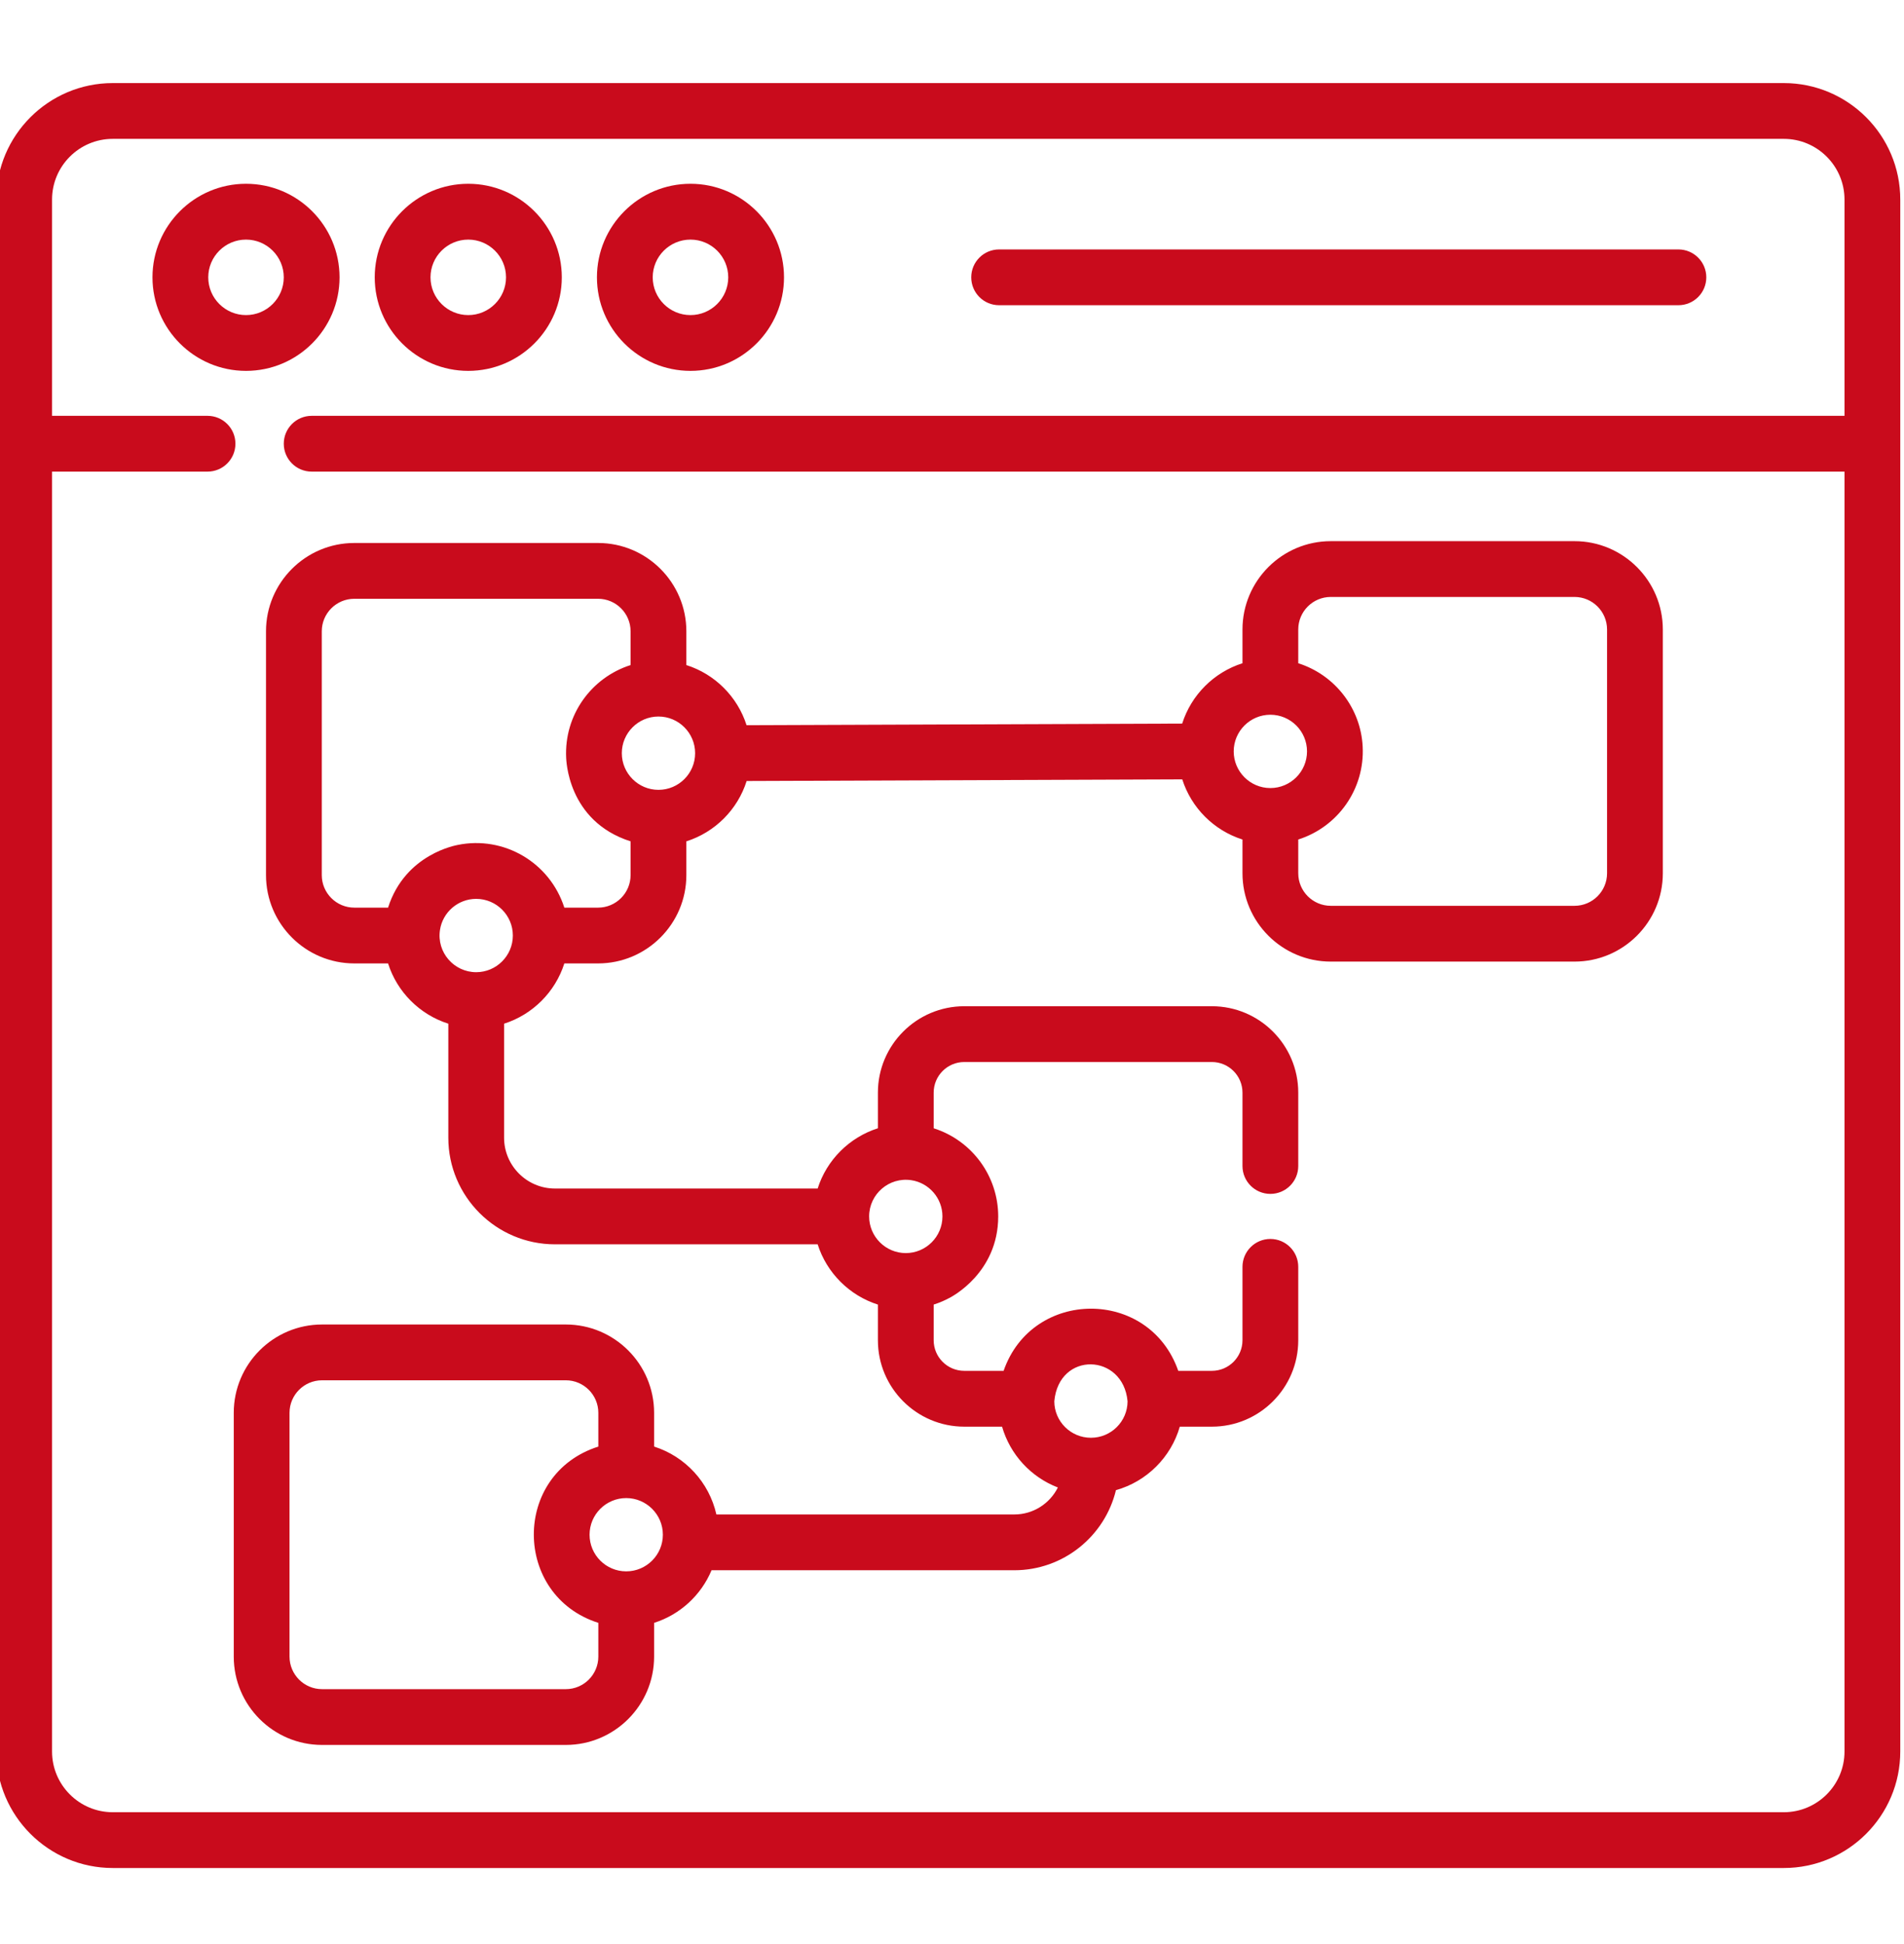 <svg xmlns="http://www.w3.org/2000/svg" width="48" height="49" viewBox="0 0 48 49" fill="none"><g clip-path="url(#clip0_2009_3095)"><path d="M8.56 6.99C8.56 5.69 7.503 4.632 6.202 4.632C4.902 4.632 3.844 5.69 3.844 6.99C3.844 8.291 4.902 9.348 6.202 9.348C7.502 9.348 8.56 8.291 8.56 6.99ZM5.25 6.99C5.25 6.466 5.677 6.039 6.202 6.039C6.727 6.039 7.154 6.466 7.154 6.99C7.154 7.515 6.727 7.942 6.202 7.942C5.677 7.942 5.25 7.515 5.25 6.99Z" fill="#C90B1C"></path><path d="M11.805 9.348C13.105 9.348 14.163 8.291 14.163 6.99C14.163 5.69 13.105 4.632 11.805 4.632C10.504 4.632 9.447 5.69 9.447 6.99C9.447 8.291 10.504 9.348 11.805 9.348ZM11.805 6.039C12.33 6.039 12.757 6.466 12.757 6.99C12.757 7.515 12.329 7.942 11.805 7.942C11.28 7.942 10.853 7.515 10.853 6.99C10.853 6.466 11.28 6.039 11.805 6.039Z" fill="#C90B1C"></path><path d="M17.407 9.348C18.707 9.348 19.765 8.291 19.765 6.99C19.765 5.69 18.707 4.632 17.407 4.632C16.107 4.632 15.049 5.69 15.049 6.99C15.049 8.291 16.107 9.348 17.407 9.348ZM17.407 6.039C17.932 6.039 18.359 6.466 18.359 6.99C18.359 7.515 17.932 7.942 17.407 7.942C16.882 7.942 16.455 7.515 16.455 6.99C16.455 6.466 16.882 6.039 17.407 6.039Z" fill="#C90B1C"></path><path d="M25.188 7.693H42.312C42.701 7.693 43.016 7.379 43.016 6.99C43.016 6.602 42.701 6.287 42.312 6.287H25.188C24.799 6.287 24.485 6.602 24.485 6.99C24.485 7.379 24.799 7.693 25.188 7.693Z" fill="#C90B1C"></path><path d="M44.97 2.094H2.842C1.224 2.094 -0.094 3.411 -0.094 5.03V44.147C-0.094 45.766 1.224 47.083 2.842 47.083H44.97C46.589 47.083 47.906 45.766 47.906 44.147V5.03C47.906 3.411 46.589 2.094 44.97 2.094ZM44.97 45.677H2.842C1.999 45.677 1.312 44.99 1.312 44.147V11.887H5.232C5.621 11.887 5.935 11.572 5.935 11.184C5.935 10.796 5.621 10.481 5.232 10.481H1.312V5.03C1.312 4.186 1.999 3.5 2.842 3.5H44.97C45.814 3.5 46.5 4.186 46.5 5.03V10.481H7.857C7.469 10.481 7.154 10.796 7.154 11.184C7.154 11.572 7.469 11.887 7.857 11.887H46.5V44.147C46.5 44.99 45.814 45.677 44.97 45.677Z" fill="#C90B1C"></path><path d="M39.694 13.64H33.549C32.322 13.64 31.323 14.639 31.323 15.866V16.717C30.602 16.946 30.032 17.516 29.803 18.238L18.821 18.279C18.592 17.56 18.023 16.991 17.303 16.763V15.912C17.303 14.685 16.305 13.686 15.077 13.686H8.932C7.705 13.686 6.706 14.685 6.706 15.912V22.057C6.706 23.284 7.705 24.283 8.932 24.283H9.783C10.011 25.003 10.581 25.573 11.302 25.802V28.675C11.302 30.157 12.508 31.363 13.99 31.363H20.613C20.842 32.083 21.412 32.653 22.132 32.882V33.781C22.132 34.982 23.109 35.959 24.31 35.959H25.262C25.465 36.663 25.991 37.232 26.669 37.492C26.467 37.895 26.051 38.172 25.57 38.172H18.06C17.878 37.361 17.273 36.709 16.49 36.461V35.61C16.49 34.383 15.491 33.384 14.264 33.384H8.119C6.891 33.384 5.893 34.383 5.893 35.61V41.755C5.893 42.983 6.891 43.981 8.119 43.981H14.264C15.491 43.981 16.49 42.983 16.49 41.755V40.904C17.145 40.696 17.675 40.207 17.938 39.578H25.57C26.811 39.578 27.855 38.716 28.133 37.559C28.908 37.342 29.52 36.732 29.743 35.959H30.551C31.753 35.959 32.729 34.982 32.729 33.781V31.931C32.729 31.543 32.415 31.228 32.026 31.228C31.638 31.228 31.323 31.543 31.323 31.931V33.781C31.323 34.206 30.977 34.552 30.551 34.552H29.704C28.973 32.455 26.022 32.471 25.301 34.552H24.31C23.884 34.552 23.538 34.206 23.538 33.781V32.882C23.689 32.834 23.83 32.773 23.969 32.696C23.979 32.686 25.165 32.086 25.165 30.66C25.165 29.65 24.511 28.748 23.538 28.438V27.54C23.538 27.114 23.884 26.768 24.31 26.768H30.551C30.977 26.768 31.323 27.114 31.323 27.54V29.389C31.323 29.777 31.638 30.092 32.026 30.092C32.415 30.092 32.729 29.777 32.729 29.389V27.54C32.729 26.339 31.752 25.362 30.551 25.362H24.31C23.109 25.362 22.132 26.339 22.132 27.54V28.438C21.412 28.667 20.842 29.236 20.613 29.957H13.991C13.283 29.957 12.708 29.381 12.708 28.675V25.802C13.428 25.573 13.998 25.003 14.227 24.283H15.077C16.305 24.283 17.303 23.284 17.303 22.057V21.206C18.025 20.977 18.595 20.407 18.823 19.685L29.805 19.644C30.034 20.363 30.603 20.932 31.323 21.16V22.011C31.323 23.239 32.322 24.237 33.549 24.237H39.694C40.921 24.237 41.92 23.239 41.92 22.011V15.866C41.92 14.639 40.921 13.64 39.694 13.64ZM15.787 39.606C15.277 39.606 14.863 39.192 14.863 38.682C14.863 38.173 15.277 37.759 15.787 37.759C16.296 37.759 16.711 38.173 16.711 38.682C16.711 39.192 16.296 39.606 15.787 39.606ZM15.084 41.755C15.084 42.207 14.716 42.575 14.264 42.575H8.119C7.667 42.575 7.299 42.207 7.299 41.755V35.61C7.299 35.158 7.667 34.79 8.119 34.79H14.264C14.716 34.79 15.084 35.158 15.084 35.61V36.461C12.903 37.155 12.928 40.217 15.084 40.904V41.755ZM28.426 35.32C28.424 35.828 28.011 36.239 27.502 36.239C26.994 36.239 26.581 35.828 26.579 35.32C26.694 34.051 28.315 34.105 28.426 35.32ZM22.976 29.747C23.419 29.815 23.759 30.198 23.759 30.66C23.759 31.17 23.344 31.584 22.835 31.584C22.326 31.584 21.911 31.169 21.911 30.66C21.911 30.096 22.415 29.661 22.976 29.747ZM16.6 19.908C16.091 19.908 15.676 19.494 15.676 18.984C15.676 18.475 16.091 18.06 16.6 18.06C17.11 18.06 17.524 18.475 17.524 18.984C17.524 19.494 17.11 19.908 16.6 19.908ZM12.005 24.504C11.445 24.504 11.005 24.004 11.092 23.439C11.159 22.996 11.543 22.656 12.005 22.656C12.514 22.656 12.929 23.07 12.929 23.58C12.929 24.089 12.514 24.504 12.005 24.504ZM15.897 22.057C15.897 22.509 15.529 22.877 15.077 22.877H14.227C13.861 21.735 12.7 21.059 11.538 21.297C11.528 21.302 10.22 21.509 9.783 22.877H8.932C8.48 22.877 8.112 22.509 8.112 22.057V15.912C8.112 15.46 8.48 15.092 8.932 15.092H15.077C15.529 15.092 15.897 15.46 15.897 15.912V16.763C14.911 17.077 14.22 18.018 14.273 19.102C14.277 19.111 14.287 20.693 15.897 21.206V22.057ZM32.026 18.015C32.534 18.015 32.95 18.428 32.95 18.939C32.95 19.45 32.534 19.863 32.026 19.863C31.517 19.863 31.102 19.448 31.102 18.939C31.102 18.429 31.517 18.015 32.026 18.015ZM40.514 22.011C40.514 22.463 40.146 22.831 39.694 22.831H33.549C33.097 22.831 32.729 22.463 32.729 22.011V21.16C33.734 20.84 34.407 19.885 34.353 18.819V18.819C34.305 17.852 33.656 17.012 32.729 16.717V15.866C32.729 15.414 33.097 15.046 33.549 15.046H39.694C40.146 15.046 40.514 15.414 40.514 15.866V22.011Z" fill="#C90B1C"></path></g><defs><clipPath id="clip0_2009_3095"><rect width="48" height="48" fill="white" transform="translate(0 0.5)"></rect></clipPath></defs></svg>
